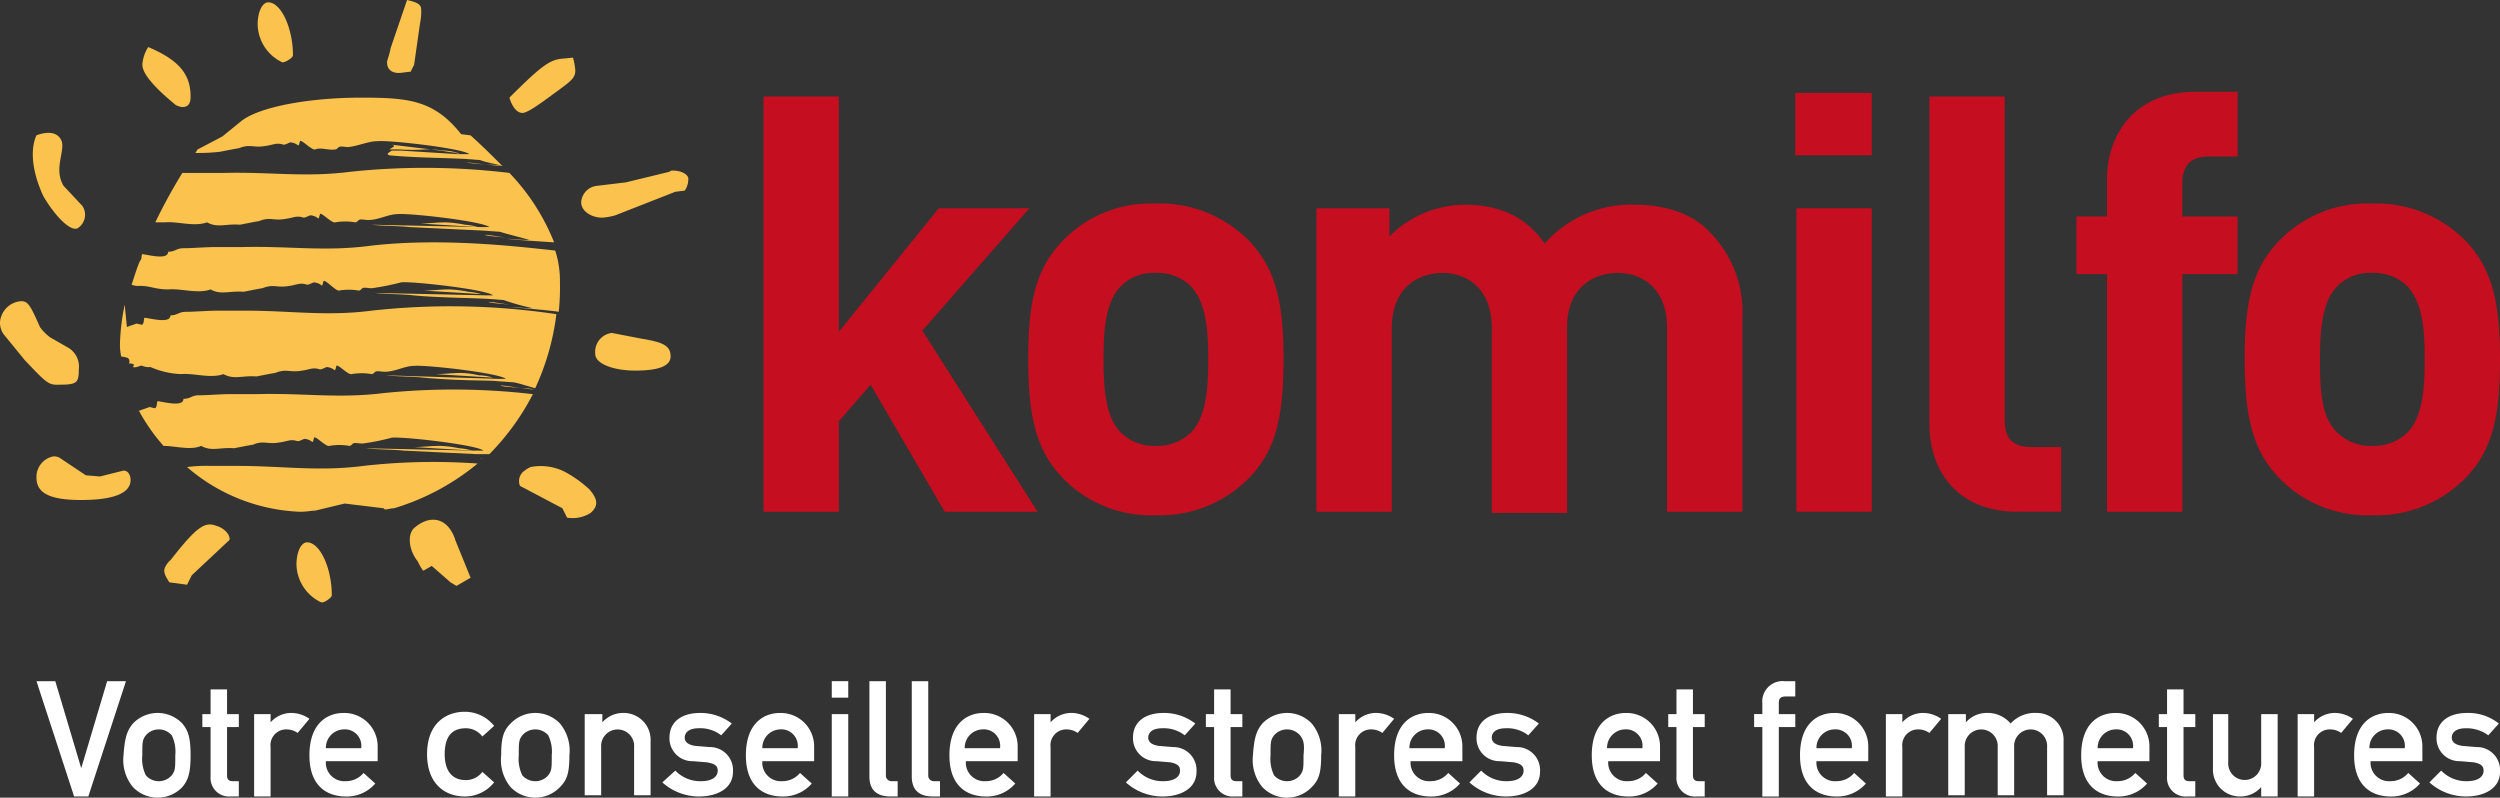 <svg xmlns="http://www.w3.org/2000/svg" width="270" height="86.146" viewBox="0 0 270 86.146">
  <rect x="0" y="0" width="270" height="86.146" fill="#333333" stroke="none"/>
  <g id="komilfo" transform="translate(-14.7 -44.1)">
    <g id="Groupe_5978" data-name="Groupe 5978" transform="translate(14.7 44.1)">
      <g id="Groupe_5976" data-name="Groupe 5976">
        <path id="Tracé_4577" data-name="Tracé 4577" d="M56.317,69.811c.508.127,1.271.127,2.16.254-1.525-.254-2.541-.381-2.16-.254" transform="translate(-3.461 -37.157)" fill="#fbc34e"/>
        <path id="Tracé_4578" data-name="Tracé 4578" d="M54.5,75.8c-1.016,0-1.906.127-2.8.127l6.226.381a5.46,5.46,0,0,0-1.525-.254A9.808,9.808,0,0,0,54.5,75.8" transform="translate(-4.688 -35.522)" fill="#fbc34e"/>
        <path id="Tracé_4579" data-name="Tracé 4579" d="M53.5,68.7c-1.016,0-1.906.127-2.8.127l6.226.381a6.557,6.557,0,0,0-1.4-.254A12.669,12.669,0,0,0,53.5,68.7" transform="translate(-4.959 -37.444)" fill="#fbc34e"/>
        <path id="Tracé_4580" data-name="Tracé 4580" d="M57.317,76.911c.508.127,1.271.127,2.16.254-1.525-.254-2.541-.381-2.16-.254" transform="translate(-3.19 -35.235)" fill="#fbc34e"/>
        <path id="Tracé_4581" data-name="Tracé 4581" d="M60.4,77.227h0A5.7,5.7,0,0,0,59,77.1c.381,0,.889.127,1.4.127" transform="translate(-2.713 -35.171)" fill="#fbc34e"/>
        <path id="Tracé_4582" data-name="Tracé 4582" d="M56.017,64.111c.508.127,1.271.127,2.16.254-1.525-.254-2.541-.381-2.16-.254" transform="translate(-3.542 -38.699)" fill="#fbc34e"/>
        <path id="Tracé_4583" data-name="Tracé 4583" d="M54.317,57.9c.508.127,1.144.127,2.16.254-1.525-.254-2.541-.254-2.16-.254" transform="translate(-4.002 -40.366)" fill="#fbc34e"/>
        <path id="Tracé_4584" data-name="Tracé 4584" d="M70.382,73.035l-3.3-.635A2.053,2.053,0,0,0,65.3,74.687c0,1.016,1.906,1.779,4.32,1.779q3.812,0,3.812-1.525c0-1.144-.762-1.525-3.049-1.906" transform="translate(-1.008 -36.442)" fill="#fbc34e"/>
        <path id="Tracé_4585" data-name="Tracé 4585" d="M53.2,63c-1.016,0-1.906.127-2.8.127l6.226.381a5.4,5.4,0,0,0-1.4-.254A12.669,12.669,0,0,0,53.2,63" transform="translate(-5.04 -38.986)" fill="#fbc34e"/>
        <path id="Tracé_4586" data-name="Tracé 4586" d="M39.268,50.78h0c.381,0,1.144-.508,1.144-.762,0-2.922-1.271-5.718-2.668-5.718-.635,0-1.144,1.016-1.144,2.414a4.632,4.632,0,0,0,2.668,4.066" transform="translate(-8.774 -44.046)" fill="#fbc34e"/>
        <path id="Tracé_4587" data-name="Tracé 4587" d="M48.871,51.978c.381,0,.889-.127,1.271-.127l.381-.762.635-4.447a6.186,6.186,0,0,0,.127-1.525c0-.508-.381-.762-1.525-1.016l-1.779,5.209c-.127.762-.381,1.271-.381,1.525,0,.762.508,1.144,1.271,1.144" transform="translate(-5.798 -44.1)" fill="#fbc34e"/>
        <path id="Tracé_4588" data-name="Tracé 4588" d="M54.2,57.181a5.4,5.4,0,0,0-1.4-.254c-.381,0-.889-.127-1.4-.127l2.668.381" transform="translate(-4.769 -40.664)" fill="#fbc34e"/>
        <path id="Tracé_4589" data-name="Tracé 4589" d="M30.358,54.326a1.806,1.806,0,0,0,.762.254c.635,0,.889-.381.889-1.144,0-2.414-1.271-3.939-4.574-5.336a4.012,4.012,0,0,0-.635,1.906c0,1.525,3.3,4.066,3.558,4.32" transform="translate(-11.426 -43.018)" fill="#fbc34e"/>
        <path id="Tracé_4590" data-name="Tracé 4590" d="M59.4,54.972c.635,0,2.287-1.271,4.193-2.668,1.016-.762,1.525-1.144,1.525-1.906a6.556,6.556,0,0,0-.254-1.4l-1.271.127c-1.271.127-2.287.889-5.591,4.193.254.889.762,1.652,1.4,1.652" transform="translate(-2.984 -42.774)" fill="#fbc34e"/>
        <path id="Tracé_4591" data-name="Tracé 4591" d="M22.332,65.694a1.722,1.722,0,0,0,.508-2.414l-1.906-2.033a.977.977,0,0,1-.254-.381c-.889-1.779.381-3.685-.127-4.7-.381-.762-1.271-1.016-2.668-.508-.762,1.652-.381,4.193.762,6.607,1.271,2.16,2.922,3.812,3.685,3.431" transform="translate(-13.946 -41.045)" fill="#fbc34e"/>
        <path id="Tracé_4592" data-name="Tracé 4592" d="M34.3,88.833c-1.271-.508-2.16.127-4.955,3.685a2.275,2.275,0,0,0-.635.889c-.127.381,0,.762.508,1.525l1.906.254.508-1.016L35.7,90.357c.127-.508-.508-1.271-1.4-1.525" transform="translate(-10.922 -32.037)" fill="#fbc34e"/>
        <path id="Tracé_4593" data-name="Tracé 4593" d="M53.811,89.2c-.889-1.144-2.287-1.271-3.685-.127-.889.635-.762,2.414.254,3.685.127.254.508,1.016.635,1.016l.889-.508,2.033,1.779.635.381,1.525-.889-1.652-4.066a3.922,3.922,0,0,0-.635-1.271" transform="translate(-5.275 -32.147)" fill="#fbc34e"/>
        <path id="Tracé_4594" data-name="Tracé 4594" d="M27.2,84.425l-2.541.635-1.525-.127-2.668-1.779a1.21,1.21,0,0,0-.889-.254A2.259,2.259,0,0,0,17.8,85.187c0,1.652,1.4,2.414,4.828,2.414,3.558,0,5.336-.762,5.336-2.16,0-.508-.254-1.016-.762-1.016" transform="translate(-13.861 -33.601)" fill="#fbc34e"/>
        <path id="Tracé_4595" data-name="Tracé 4595" d="M20.926,78.721c2.033,0,2.287-.127,2.287-1.652a2.377,2.377,0,0,0-1.271-2.414l-1.779-1.016A4.885,4.885,0,0,1,19.02,72.5c-1.016-2.287-1.271-2.8-2.033-2.8A2.457,2.457,0,0,0,14.7,71.987a2.147,2.147,0,0,0,.381,1.271l2.287,2.8c2.287,2.414,2.541,2.668,3.558,2.668" transform="translate(-14.7 -37.173)" fill="#fbc34e"/>
        <path id="Tracé_4596" data-name="Tracé 4596" d="M57.906,58.227h0A10.973,10.973,0,0,0,56,58.1c.508,0,1.144.127,1.906.127" transform="translate(-3.525 -40.312)" fill="#fbc34e"/>
        <path id="Tracé_4597" data-name="Tracé 4597" d="M53.055,77.58c-4.955.635-8.64,0-13.722.127h-2.8c-1.271,0-2.541.127-3.558.127-.762,0-.889.381-1.652.381,0,.889-1.906.381-2.8.254-.127.254,0,.508-.254.762-.127,0-.508-.127-.635-.127-.254.127-.762.254-1.016.381H26.5A20.455,20.455,0,0,0,29.168,83.3c1.271,0,2.922.508,4.066,0,1.144.635,2.033.127,3.558.254,0,0,1.906-.381,2.033-.381,1.144-.508,1.525,0,2.922-.254.889-.127,1.144-.381,1.906-.127.254,0,.635-.254.762-.254,1.016.127.762.762,1.016-.127.127-.254,1.271,1.016,1.652.889a6.156,6.156,0,0,1,2.16,0c.127,0,.254-.127.381-.254.254-.127.635,0,1.016,0a23.412,23.412,0,0,0,3.176-.635c1.271-.127,9.148.762,9.911,1.4h-.889l-11.816-.254c.889.127,3.049.127,4.066.254l8,.381h1.271a26.441,26.441,0,0,0,4.7-6.48,74.245,74.245,0,0,0-16.009-.127" transform="translate(-11.507 -35.143)" fill="#fbc34e"/>
        <path id="Tracé_4598" data-name="Tracé 4598" d="M49.659,83.79c-4.955.635-8.64,0-13.722,0h-2.8a16.2,16.2,0,0,0-2.541.127,19.8,19.8,0,0,0,12.2,4.828c.762,0,1.271-.127,1.652-.127l3.176-.762,4.193.508c.127.127.127.127.254.127s.635-.127.889-.127a25.765,25.765,0,0,0,9.021-4.828,67.254,67.254,0,0,0-12.325.254" transform="translate(-10.398 -33.474)" fill="#fbc34e"/>
        <path id="Tracé_4599" data-name="Tracé 4599" d="M55.628,83.112h.254c-.381,0-.508-.127-.254,0" transform="translate(-3.661 -33.559)" fill="#fbc34e"/>
        <path id="Tracé_4600" data-name="Tracé 4600" d="M29.839,69.782c1.4-.127,3.176.508,4.574,0,1.144.635,2.033.127,3.558.254,0,0,1.906-.381,2.033-.381,1.271-.508,1.525,0,2.922-.254.889-.127,1.144-.381,1.906-.127.254,0,.635-.254.762-.254,1.016.127.762.762,1.016-.127.127-.254,1.271,1.016,1.652,1.016a6.156,6.156,0,0,1,2.16,0c.127,0,.254-.127.381-.254.254-.127.635,0,1.016,0A28.1,28.1,0,0,0,55,69.019c1.271-.127,9.148.762,9.911,1.4h-.889L52.2,70.163c.889.127,3.049.127,4.066.254,2.668.254,5.336.254,8,.381l1.779.127a26.166,26.166,0,0,0,3.176.889c-1.016,0-1.779-.127-2.414-.127,1.271.127,3.3.254,5.209.508a26.559,26.559,0,0,0,.127-3.176,10.7,10.7,0,0,0-.508-3.431c-4.574-.508-12.579-1.4-20.075-.508-4.955.635-8.64,0-13.722.127h-2.8c-1.271,0-2.541.127-3.558.127-.762,0-.889.381-1.652.381,0,.889-1.906.381-2.8.254-.127.254,0,.508-.254.762h0c-.381.889-.635,1.779-.889,2.541a1.884,1.884,0,0,0,.889.127c1.144,0,1.652.381,3.049.381" transform="translate(-11.669 -38.525)" fill="#fbc34e"/>
        <path id="Tracé_4601" data-name="Tracé 4601" d="M52.7,82c-1.016,0-1.906.127-2.8.127l6.226.381a5.4,5.4,0,0,0-1.4-.254A11.12,11.12,0,0,0,52.7,82" transform="translate(-5.175 -33.845)" fill="#fbc34e"/>
        <path id="Tracé_4602" data-name="Tracé 4602" d="M74.011,58.6a.467.467,0,0,0-.381.127l-4.7,1.144-3.176.381A1.9,1.9,0,0,0,64.1,62.031c0,.889,1.016,1.652,2.287,1.652a6.556,6.556,0,0,0,1.4-.254l6.48-2.541,1.016-.127a2.049,2.049,0,0,0,.381-1.144c.127-.508-.635-1.016-1.652-1.016" transform="translate(-1.333 -40.176)" fill="#fbc34e"/>
        <path id="Tracé_4603" data-name="Tracé 4603" d="M25.916,76.226c0,.127-.127.127,0,.127a.764.764,0,0,1,.508.127l-.127.254c.381.127.889-.254,1.016-.127a1.884,1.884,0,0,0,.889.127,9.01,9.01,0,0,0,3.3.762c1.4-.127,3.176.508,4.574,0,1.144.635,2.033.127,3.558.254,0,0,1.906-.381,2.033-.381,1.271-.508,1.525,0,2.922-.254.889-.127,1.144-.381,1.906-.127.254,0,.635-.254.762-.254,1.016.127.762.762,1.016-.127.127-.254,1.271,1.016,1.652.889a6.156,6.156,0,0,1,2.16,0c.127,0,.254-.127.381-.254.254-.127.635,0,1.016,0,1.144,0,2.16-.635,3.176-.635,1.271-.127,9.148.762,9.911,1.4h-.889l-12.071-.381c.889.127,3.049.127,4.066.254,4.32.381,6.861.254,8,.381l1.779.127c.635.127,1.4.381,2.287.635a26.62,26.62,0,0,0,2.287-8,77.319,77.319,0,0,0-19.948-.381c-4.955.635-8.64,0-13.722,0h-2.8c-1.271,0-2.541.127-3.558.127-.762,0-.889.381-1.652.381,0,.889-1.906.381-2.8.254-.127.254,0,.508-.254.762-.127,0-.508-.127-.635-.127-.254.127-.762.254-1.016.381L25.408,70a23.7,23.7,0,0,0-.508,4.066,6.186,6.186,0,0,0,.127,1.525,5.5,5.5,0,0,1,.635.127c.254.127.254.254.254.508" transform="translate(-11.94 -37.092)" fill="#fbc34e"/>
        <path id="Tracé_4604" data-name="Tracé 4604" d="M51.739,56.908h.508L48.054,56.4c.508.127.127.254-.254.508h1.016a22.428,22.428,0,0,0,2.922,0" transform="translate(-5.744 -40.772)" fill="#fbc34e"/>
        <path id="Tracé_4605" data-name="Tracé 4605" d="M33.968,58.245s1.906-.381,2.033-.381c1.271-.508,1.525,0,2.922-.254.889-.127,1.144-.381,1.906-.127.254,0,.635-.254.762-.254,1.016.127.762.762,1.016-.127.127-.254,1.271,1.016,1.652.889.635-.254,1.4.127,2.16,0,.127,0,.254-.127.381-.254.254-.127.635,0,1.016,0,1.144-.127,2.16-.635,3.176-.635,1.271-.127,9.148.762,9.911,1.4H59.634l-6.1-.381H52.519c-.381.254-.635.381-.254.508,2.668.254,5.336.254,8,.381l1.779.127c.635.254,1.525.381,2.414.635-1.016-1.016-2.16-2.16-3.431-3.3l-1.016-.127C57.093,52.654,54.3,52.4,49.215,52.4c-5.718,0-11.054,1.016-12.96,2.541l-2.033,1.652-2.668,1.4c-.127.127-.127.254-.254.381a21.629,21.629,0,0,0,2.668-.127" transform="translate(-10.208 -41.854)" fill="#fbc34e"/>
        <path id="Tracé_4606" data-name="Tracé 4606" d="M28.916,64.255c1.4-.127,3.176.508,4.574,0,1.144.635,2.033.127,3.558.254,0,0,1.906-.381,2.033-.381,1.271-.508,1.525,0,2.922-.254.889-.127,1.144-.381,1.906-.127.254,0,.635-.254.762-.254,1.016.127.762.762,1.016-.127.127-.254,1.271,1.016,1.652.889a6.156,6.156,0,0,1,2.16,0c.127,0,.254-.127.381-.254.254-.127.635,0,1.016,0,1.144,0,2.16-.635,3.176-.635,1.271-.127,9.148.762,9.911,1.4H63.1l-11.816-.254c.889.127,3.049.127,4.066.254l8,.381,1.779.127c.762.254,1.906.508,3.176.889-.889,0-1.779-.127-2.414-.127,1.144.127,3.176.254,5.082.381a23.2,23.2,0,0,0-4.828-7.5,76.53,76.53,0,0,0-17.153-.127c-4.955.635-8.64,0-13.722.127H30.822A58.023,58.023,0,0,0,27.9,64.255h1.016" transform="translate(-11.128 -40.241)" fill="#fbc34e"/>
        <path id="Tracé_4607" data-name="Tracé 4607" d="M53.908,57.227l-.254-.127H53.4" transform="translate(-4.228 -40.582)" fill="#fbc34e"/>
        <path id="Tracé_4608" data-name="Tracé 4608" d="M66.423,86.24a12.822,12.822,0,0,0-2.668-1.906,5.749,5.749,0,0,0-3.685-.508,2.777,2.777,0,0,0-.635.381,1.351,1.351,0,0,0-.508,1.652L63.5,88.273l.508,1.016a3.633,3.633,0,0,0,2.541-.508c.889-.762.762-1.525-.127-2.541" transform="translate(-2.766 -33.384)" fill="#fbc34e"/>
        <path id="Tracé_4609" data-name="Tracé 4609" d="M41.044,90.2c-.635,0-1.144,1.016-1.144,2.414a4.632,4.632,0,0,0,2.668,4.066H42.7c.254,0,1.016-.508,1.016-.762,0-2.922-1.271-5.718-2.668-5.718" transform="translate(-7.881 -31.626)" fill="#fbc34e"/>
      </g>
      <g id="Groupe_5977" data-name="Groupe 5977" transform="translate(82.461 9.911)">
        <path id="Tracé_4610" data-name="Tracé 4610" d="M99.167,97.152l-8-13.722-3.431,3.939v9.784H79.6V52.3h8.132V77.712l10.8-13.341h9.784L96.753,77.585,109.2,97.152Z" transform="translate(-79.6 -51.792)" fill="#c50e1f"/>
        <path id="Tracé_4611" data-name="Tracé 4611" d="M125.987,91a13.515,13.515,0,0,1-10.165,4.066A13.206,13.206,0,0,1,105.785,91c-2.922-3.049-3.685-6.861-3.685-12.833s.762-9.656,3.685-12.706A13.206,13.206,0,0,1,115.822,61.4a13.515,13.515,0,0,1,10.165,4.066c2.922,3.049,3.685,6.861,3.685,12.706,0,6.1-.762,9.784-3.685,12.833m-6.353-20.711a5.186,5.186,0,0,0-3.812-1.4,4.88,4.88,0,0,0-3.685,1.4c-1.652,1.652-1.906,4.574-1.906,7.878,0,3.431.254,6.353,1.906,8a5.084,5.084,0,0,0,3.685,1.4,5.186,5.186,0,0,0,3.812-1.4c1.652-1.652,1.906-4.574,1.906-8,0-3.3-.254-6.1-1.906-7.878" transform="translate(-73.512 -49.329)" fill="#c50e1f"/>
        <path id="Tracé_4612" data-name="Tracé 4612" d="M164.464,94.662V74.841c0-4.447-2.8-5.972-5.336-5.972s-5.464,1.525-5.464,5.845V94.789h-8.132V74.841c0-4.447-2.8-5.972-5.336-5.972s-5.464,1.525-5.464,5.972V94.662H126.6V61.881h7.878v3.049a11.554,11.554,0,0,1,8.132-3.431c3.685,0,6.607,1.271,8.64,4.193a12.449,12.449,0,0,1,9.784-4.193c3.3,0,6.226,1.016,8,2.922A12.233,12.233,0,0,1,172.6,73.7V94.662h-8.132" transform="translate(-66.882 -49.302)" fill="#c50e1f"/>
        <path id="Tracé_4613" data-name="Tracé 4613" d="M175.559,58.734H167.3V52h8.259Zm0,38.5h-8.132V64.452h8.132Z" transform="translate(-55.869 -51.873)" fill="#c50e1f"/>
        <path id="Tracé_4614" data-name="Tracé 4614" d="M188.229,97.152c-6.734,0-9.529-4.7-9.529-9.4V52.3h8.132V87.241c0,1.906.762,2.922,2.922,2.922h3.176v6.988h-4.7" transform="translate(-52.785 -51.792)" fill="#c50e1f"/>
        <path id="Tracé_4615" data-name="Tracé 4615" d="M202.635,71.594V97.26H194.5V71.594h-3.3V65.368h3.3V61.3c0-4.7,2.922-9.4,9.529-9.4h4.574v6.988h-3.176c-1.906,0-2.8,1.016-2.8,2.922v3.558h5.972v6.226h-5.972" transform="translate(-49.402 -51.9)" fill="#c50e1f"/>
        <path id="Tracé_4616" data-name="Tracé 4616" d="M229.387,91a13.515,13.515,0,0,1-10.165,4.066A13.206,13.206,0,0,1,209.185,91c-2.922-3.049-3.685-6.861-3.685-12.833s.762-9.656,3.685-12.706A13.206,13.206,0,0,1,219.222,61.4a13.515,13.515,0,0,1,10.165,4.066c2.922,3.049,3.685,6.861,3.685,12.706,0,6.1-.762,9.784-3.685,12.833m-6.353-20.711a5.186,5.186,0,0,0-3.812-1.4,4.88,4.88,0,0,0-3.685,1.4c-1.652,1.652-1.906,4.574-1.906,7.878,0,3.431.127,6.353,1.906,8a5.084,5.084,0,0,0,3.685,1.4,5.186,5.186,0,0,0,3.812-1.4c1.652-1.652,1.906-4.574,1.906-8,0-3.3-.254-6.1-1.906-7.878" transform="translate(-45.533 -49.329)" fill="#c50e1f"/>
      </g>
    </g>
    <g id="Groupe_5979" data-name="Groupe 5979" transform="translate(18.639 117.667)">
      <path id="Tracé_4617" data-name="Tracé 4617" d="M17.8,102h2.033l2.8,9.4h0l2.8-9.4h2.033l-4.066,12.452H21.866Z" transform="translate(-17.8 -102)" fill="#fff"/>
      <path id="Tracé_4618" data-name="Tracé 4618" d="M26.216,105.844a3.685,3.685,0,0,1,5.336,0c.635.762.889,1.525.889,3.431s-.254,2.668-.889,3.431a3.685,3.685,0,0,1-5.336,0,4.589,4.589,0,0,1-1.016-3.431C25.327,107.368,25.581,106.606,26.216,105.844Zm4.193,1.271a1.855,1.855,0,0,0-2.8,0c-.381.508-.381.762-.381,2.16a4.026,4.026,0,0,0,.381,2.16,1.855,1.855,0,0,0,2.8,0c.381-.508.381-.762.381-2.16A4.026,4.026,0,0,0,30.409,107.114Z" transform="translate(-15.798 -101.269)" fill="#fff"/>
      <path id="Tracé_4619" data-name="Tracé 4619" d="M32.789,102.7h1.779v2.668h1.271v1.4H34.568v5.209c0,.508.254.635.635.635h.635v1.652h-.889a2,2,0,0,1-2.16-2.16v-5.336H31.9v-1.4h.889Z" transform="translate(-13.985 -101.811)" fill="#fff"/>
      <path id="Tracé_4620" data-name="Tracé 4620" d="M36.3,104.827h1.779v.889h0a2.975,2.975,0,0,1,2.287-1.016,3.424,3.424,0,0,1,1.906.635L41,106.86a2.049,2.049,0,0,0-1.144-.381,1.7,1.7,0,0,0-1.779,1.906v5.336H36.3v-8.894Z" transform="translate(-12.794 -101.269)" fill="#fff"/>
      <path id="Tracé_4621" data-name="Tracé 4621" d="M42.779,109.909a2,2,0,0,0,2.16,2.16,2.454,2.454,0,0,0,1.906-.889l1.271,1.144a4.076,4.076,0,0,1-3.176,1.4c-1.779,0-3.939-.889-3.939-4.447,0-3.431,1.906-4.574,3.685-4.574a3.606,3.606,0,0,1,3.685,3.685v1.525Zm3.812-1.4a1.778,1.778,0,0,0-1.906-2.033,1.981,1.981,0,0,0-1.906,2.033Z" transform="translate(-11.522 -101.269)" fill="#fff"/>
      <path id="Tracé_4622" data-name="Tracé 4622" d="M58.242,112.224a4.04,4.04,0,0,1-3.176,1.525c-2.033,0-4.066-1.271-4.066-4.574s2.033-4.574,4.066-4.574a4.04,4.04,0,0,1,3.176,1.525l-1.271,1.144a2.223,2.223,0,0,0-1.779-.889c-1.4,0-2.287.762-2.287,2.8,0,1.906.889,2.8,2.287,2.8a2.223,2.223,0,0,0,1.779-.889Z" transform="translate(-8.816 -101.296)" fill="#fff"/>
      <path id="Tracé_4623" data-name="Tracé 4623" d="M58.316,105.844a3.685,3.685,0,0,1,5.336,0,4.589,4.589,0,0,1,1.016,3.431c0,1.906-.254,2.668-1.016,3.431a3.685,3.685,0,0,1-5.336,0,4.589,4.589,0,0,1-1.016-3.431C57.3,107.368,57.554,106.606,58.316,105.844Zm4.066,1.271a1.855,1.855,0,0,0-2.8,0c-.381.508-.381.762-.381,2.16a4.026,4.026,0,0,0,.381,2.16,1.855,1.855,0,0,0,2.8,0c.381-.508.381-.762.381-2.16A4.026,4.026,0,0,0,62.382,107.114Z" transform="translate(-7.112 -101.269)" fill="#fff"/>
      <path id="Tracé_4624" data-name="Tracé 4624" d="M64.527,104.827h1.779v.889h0a2.975,2.975,0,0,1,2.287-1.016,2.9,2.9,0,0,1,2.922,3.049v5.845H69.736v-5.209a1.783,1.783,0,1,0-3.558,0v5.209H64.4v-8.767Z" transform="translate(-5.191 -101.269)" fill="#fff"/>
      <path id="Tracé_4625" data-name="Tracé 4625" d="M72.4,110.926a3.736,3.736,0,0,0,2.8,1.144c1.016,0,1.779-.381,1.779-1.144,0-.635-.508-.762-1.144-.889l-1.525-.127a2.47,2.47,0,0,1-2.541-2.541c0-1.779,1.4-2.668,3.3-2.668a5.539,5.539,0,0,1,3.431,1.144l-1.144,1.271a3.663,3.663,0,0,0-2.414-.762c-1.144,0-1.525.508-1.525,1.016,0,.381.254.762,1.144.889l1.525.127a2.491,2.491,0,0,1,2.541,2.668c0,1.779-1.652,2.668-3.685,2.668A5.912,5.912,0,0,1,71,112.2Z" transform="translate(-3.405 -101.269)" fill="#fff"/>
      <path id="Tracé_4626" data-name="Tracé 4626" d="M79.879,109.909a2,2,0,0,0,2.16,2.16,2.454,2.454,0,0,0,1.906-.889l1.271,1.144a4.076,4.076,0,0,1-3.176,1.4c-1.779,0-3.939-.889-3.939-4.447,0-3.431,1.906-4.574,3.685-4.574a3.606,3.606,0,0,1,3.685,3.685v1.525Zm3.812-1.4a1.778,1.778,0,0,0-1.906-2.033,1.981,1.981,0,0,0-1.906,2.033Z" transform="translate(-1.484 -101.269)" fill="#fff"/>
      <path id="Tracé_4627" data-name="Tracé 4627" d="M85.4,102h1.779v1.779H85.4Zm0,3.558h1.779v8.894H85.4Z" transform="translate(0.492 -102)" fill="#fff"/>
      <path id="Tracé_4628" data-name="Tracé 4628" d="M88.6,102h1.779v10.165a.6.6,0,0,0,.635.635h.635v1.652h-.762c-1.271,0-2.287-.508-2.287-2.16Z" transform="translate(1.358 -102)" fill="#fff"/>
      <path id="Tracé_4629" data-name="Tracé 4629" d="M92.2,102h1.779v10.165a.6.6,0,0,0,.635.635h.635v1.652h-.762c-1.271,0-2.287-.508-2.287-2.16Z" transform="translate(2.332 -102)" fill="#fff"/>
      <path id="Tracé_4630" data-name="Tracé 4630" d="M97.179,109.909a2,2,0,0,0,2.16,2.16,2.454,2.454,0,0,0,1.906-.889l1.271,1.144a4.076,4.076,0,0,1-3.176,1.4c-1.779,0-3.939-.889-3.939-4.447,0-3.431,1.906-4.574,3.685-4.574a3.606,3.606,0,0,1,3.685,3.685v1.525Zm3.685-1.4a1.778,1.778,0,0,0-1.906-2.033,1.981,1.981,0,0,0-1.906,2.033Z" transform="translate(3.198 -101.269)" fill="#fff"/>
      <path id="Tracé_4631" data-name="Tracé 4631" d="M102.6,104.827h1.779v.889h0a2.975,2.975,0,0,1,2.287-1.016,3.424,3.424,0,0,1,1.906.635L107.3,106.86a2.049,2.049,0,0,0-1.144-.381,1.7,1.7,0,0,0-1.779,1.906v5.336H102.6Z" transform="translate(5.146 -101.269)" fill="#fff"/>
      <path id="Tracé_4632" data-name="Tracé 4632" d="M111.671,110.926a3.736,3.736,0,0,0,2.8,1.144c1.016,0,1.779-.381,1.779-1.144,0-.635-.508-.762-1.016-.889l-1.525-.127a2.47,2.47,0,0,1-2.541-2.541c0-1.779,1.4-2.668,3.3-2.668a5.539,5.539,0,0,1,3.431,1.144l-1.144,1.271a3.663,3.663,0,0,0-2.414-.762c-1.144,0-1.525.508-1.525,1.016,0,.381.254.762,1.144.889l1.525.127a2.491,2.491,0,0,1,2.541,2.668c0,1.779-1.652,2.668-3.685,2.668A5.912,5.912,0,0,1,110.4,112.2Z" transform="translate(7.256 -101.269)" fill="#fff"/>
      <path id="Tracé_4633" data-name="Tracé 4633" d="M118.089,102.7h1.779v2.668h1.271v1.4h-1.271v5.209c0,.508.254.635.635.635h.635v1.652h-.889a2,2,0,0,1-2.16-2.16v-5.336H117.2v-1.4h.889Z" transform="translate(9.096 -101.811)" fill="#fff"/>
      <path id="Tracé_4634" data-name="Tracé 4634" d="M122.216,105.844a3.685,3.685,0,0,1,5.336,0,4.589,4.589,0,0,1,1.016,3.431c0,1.906-.254,2.668-1.016,3.431a3.685,3.685,0,0,1-5.336,0,4.589,4.589,0,0,1-1.016-3.431C121.327,107.368,121.581,106.606,122.216,105.844Zm4.066,1.271a1.855,1.855,0,0,0-2.8,0c-.381.508-.381.762-.381,2.16a4.026,4.026,0,0,0,.381,2.16,1.855,1.855,0,0,0,2.8,0c.381-.508.381-.762.381-2.16C126.791,108,126.664,107.622,126.282,107.114Z" transform="translate(10.179 -101.269)" fill="#fff"/>
      <path id="Tracé_4635" data-name="Tracé 4635" d="M128.5,104.827h1.779v.889h0a2.975,2.975,0,0,1,2.287-1.016,3.424,3.424,0,0,1,1.906.635L133.2,106.86a2.049,2.049,0,0,0-1.144-.381,1.7,1.7,0,0,0-1.779,1.906v5.336H128.5v-8.894Z" transform="translate(12.154 -101.269)" fill="#fff"/>
      <path id="Tracé_4636" data-name="Tracé 4636" d="M134.979,109.909a2,2,0,0,0,2.16,2.16,2.454,2.454,0,0,0,1.906-.889l1.271,1.144a4.076,4.076,0,0,1-3.176,1.4c-1.779,0-3.939-.889-3.939-4.447,0-3.431,1.906-4.574,3.685-4.574a3.606,3.606,0,0,1,3.685,3.685v1.525Zm3.685-1.4a1.778,1.778,0,0,0-1.906-2.033,1.981,1.981,0,0,0-1.906,2.033Z" transform="translate(13.426 -101.269)" fill="#fff"/>
      <path id="Tracé_4637" data-name="Tracé 4637" d="M140.871,110.926a3.736,3.736,0,0,0,2.8,1.144c1.016,0,1.779-.381,1.779-1.144,0-.635-.508-.762-1.016-.889l-1.525-.127a2.47,2.47,0,0,1-2.541-2.541c0-1.779,1.4-2.668,3.3-2.668a5.539,5.539,0,0,1,3.431,1.144l-1.144,1.271a3.663,3.663,0,0,0-2.414-.762c-1.144,0-1.525.508-1.525,1.016,0,.381.254.762,1.144.889l1.525.127a2.491,2.491,0,0,1,2.541,2.668c0,1.779-1.652,2.668-3.685,2.668A5.912,5.912,0,0,1,139.6,112.2Z" transform="translate(15.158 -101.269)" fill="#fff"/>
      <path id="Tracé_4638" data-name="Tracé 4638" d="M151.779,109.909a2,2,0,0,0,2.16,2.16,2.454,2.454,0,0,0,1.906-.889l1.271,1.144a4.076,4.076,0,0,1-3.176,1.4c-1.779,0-3.939-.889-3.939-4.447,0-3.431,1.906-4.574,3.685-4.574a3.606,3.606,0,0,1,3.685,3.685v1.525Zm3.685-1.4a1.778,1.778,0,0,0-1.906-2.033,1.981,1.981,0,0,0-1.906,2.033Z" transform="translate(17.972 -101.269)" fill="#fff"/>
      <path id="Tracé_4639" data-name="Tracé 4639" d="M157.389,102.7h1.779v2.668h1.271v1.4h-1.271v5.209c0,.508.254.635.635.635h.635v1.652h-.889a2,2,0,0,1-2.16-2.16v-5.336H156.5v-1.4h.889Z" transform="translate(19.731 -101.811)" fill="#fff"/>
      <path id="Tracé_4640" data-name="Tracé 4640" d="M164.689,106.955H163.8v-1.4h.889v-1.144A2.2,2.2,0,0,1,167.1,102h1.144v1.652h-1.016c-.635,0-.762.254-.762.762v1.144h1.779v1.4h-1.779v7.5h-1.779v-7.5Z" transform="translate(21.706 -102)" fill="#fff"/>
      <path id="Tracé_4641" data-name="Tracé 4641" d="M169.479,109.909a2,2,0,0,0,2.16,2.16,2.454,2.454,0,0,0,1.906-.889l1.271,1.144a4.076,4.076,0,0,1-3.176,1.4c-1.779,0-3.939-.889-3.939-4.447,0-3.431,1.906-4.574,3.685-4.574a3.606,3.606,0,0,1,3.685,3.685v1.525Zm3.812-1.4a1.778,1.778,0,0,0-1.906-2.033,1.981,1.981,0,0,0-1.906,2.033Z" transform="translate(22.761 -101.269)" fill="#fff"/>
      <path id="Tracé_4642" data-name="Tracé 4642" d="M175,104.827h1.779v.889h0a2.975,2.975,0,0,1,2.287-1.016,3.424,3.424,0,0,1,1.906.635L179.7,106.86a2.049,2.049,0,0,0-1.144-.381,1.7,1.7,0,0,0-1.779,1.906v5.336H175Z" transform="translate(24.736 -101.269)" fill="#fff"/>
      <path id="Tracé_4643" data-name="Tracé 4643" d="M180.427,104.827h1.779v.889h0a2.975,2.975,0,0,1,2.287-1.016,3.218,3.218,0,0,1,2.541,1.144,3.548,3.548,0,0,1,2.8-1.144,2.9,2.9,0,0,1,2.922,3.049v5.845h-1.779v-5.209a1.783,1.783,0,1,0-3.558,0v5.209h-1.779v-5.209a1.783,1.783,0,1,0-3.558,0v5.209H180.3v-8.767Z" transform="translate(26.171 -101.269)" fill="#fff"/>
      <path id="Tracé_4644" data-name="Tracé 4644" d="M193.379,109.909a2,2,0,0,0,2.16,2.16,2.454,2.454,0,0,0,1.906-.889l1.271,1.144a4.076,4.076,0,0,1-3.176,1.4c-1.779,0-3.939-.889-3.939-4.447,0-3.431,1.906-4.574,3.685-4.574a3.606,3.606,0,0,1,3.685,3.685v1.525Zm3.812-1.4a1.778,1.778,0,0,0-1.906-2.033,1.981,1.981,0,0,0-1.906,2.033Z" transform="translate(29.228 -101.269)" fill="#fff"/>
      <path id="Tracé_4645" data-name="Tracé 4645" d="M199.089,102.7h1.779v2.668h1.271v1.4h-1.271v5.209c0,.508.254.635.635.635h.635v1.652h-.889a2,2,0,0,1-2.16-2.16v-5.336H198.2v-1.4h.889Z" transform="translate(31.014 -101.811)" fill="#fff"/>
      <path id="Tracé_4646" data-name="Tracé 4646" d="M202.7,104.8h1.779v5.209a1.783,1.783,0,1,0,3.558,0V104.8h1.779v8.894h-1.779v-1.016h0a2.975,2.975,0,0,1-2.287,1.016,2.9,2.9,0,0,1-2.922-3.049V104.8Z" transform="translate(32.232 -101.242)" fill="#fff"/>
      <path id="Tracé_4647" data-name="Tracé 4647" d="M210,104.827h1.779v.889h0a2.975,2.975,0,0,1,2.287-1.016,3.424,3.424,0,0,1,1.906.635L214.7,106.86a2.049,2.049,0,0,0-1.144-.381,1.7,1.7,0,0,0-1.779,1.906v5.336H210Z" transform="translate(34.207 -101.269)" fill="#fff"/>
      <path id="Tracé_4648" data-name="Tracé 4648" d="M216.579,109.909a2,2,0,0,0,2.16,2.16,2.454,2.454,0,0,0,1.906-.889l1.271,1.144a4.076,4.076,0,0,1-3.176,1.4c-1.779,0-3.939-.889-3.939-4.447,0-3.431,1.906-4.574,3.685-4.574a3.606,3.606,0,0,1,3.685,3.685v1.525Zm3.685-1.4a1.778,1.778,0,0,0-1.906-2.033,1.981,1.981,0,0,0-1.906,2.033Z" transform="translate(35.506 -101.269)" fill="#fff"/>
      <path id="Tracé_4649" data-name="Tracé 4649" d="M222.471,110.926a3.736,3.736,0,0,0,2.8,1.144c1.016,0,1.779-.381,1.779-1.144,0-.635-.508-.762-1.016-.889l-1.525-.127a2.47,2.47,0,0,1-2.541-2.541c0-1.779,1.4-2.668,3.3-2.668a5.267,5.267,0,0,1,3.431,1.144l-1.144,1.271a3.91,3.91,0,0,0-2.414-.762c-1.144,0-1.525.508-1.525,1.016,0,.381.254.762,1.144.889l1.525.127a2.491,2.491,0,0,1,2.541,2.668c0,1.779-1.652,2.668-3.685,2.668A5.912,5.912,0,0,1,221.2,112.2Z" transform="translate(37.238 -101.269)" fill="#fff"/>
    </g>
  </g>
</svg>

